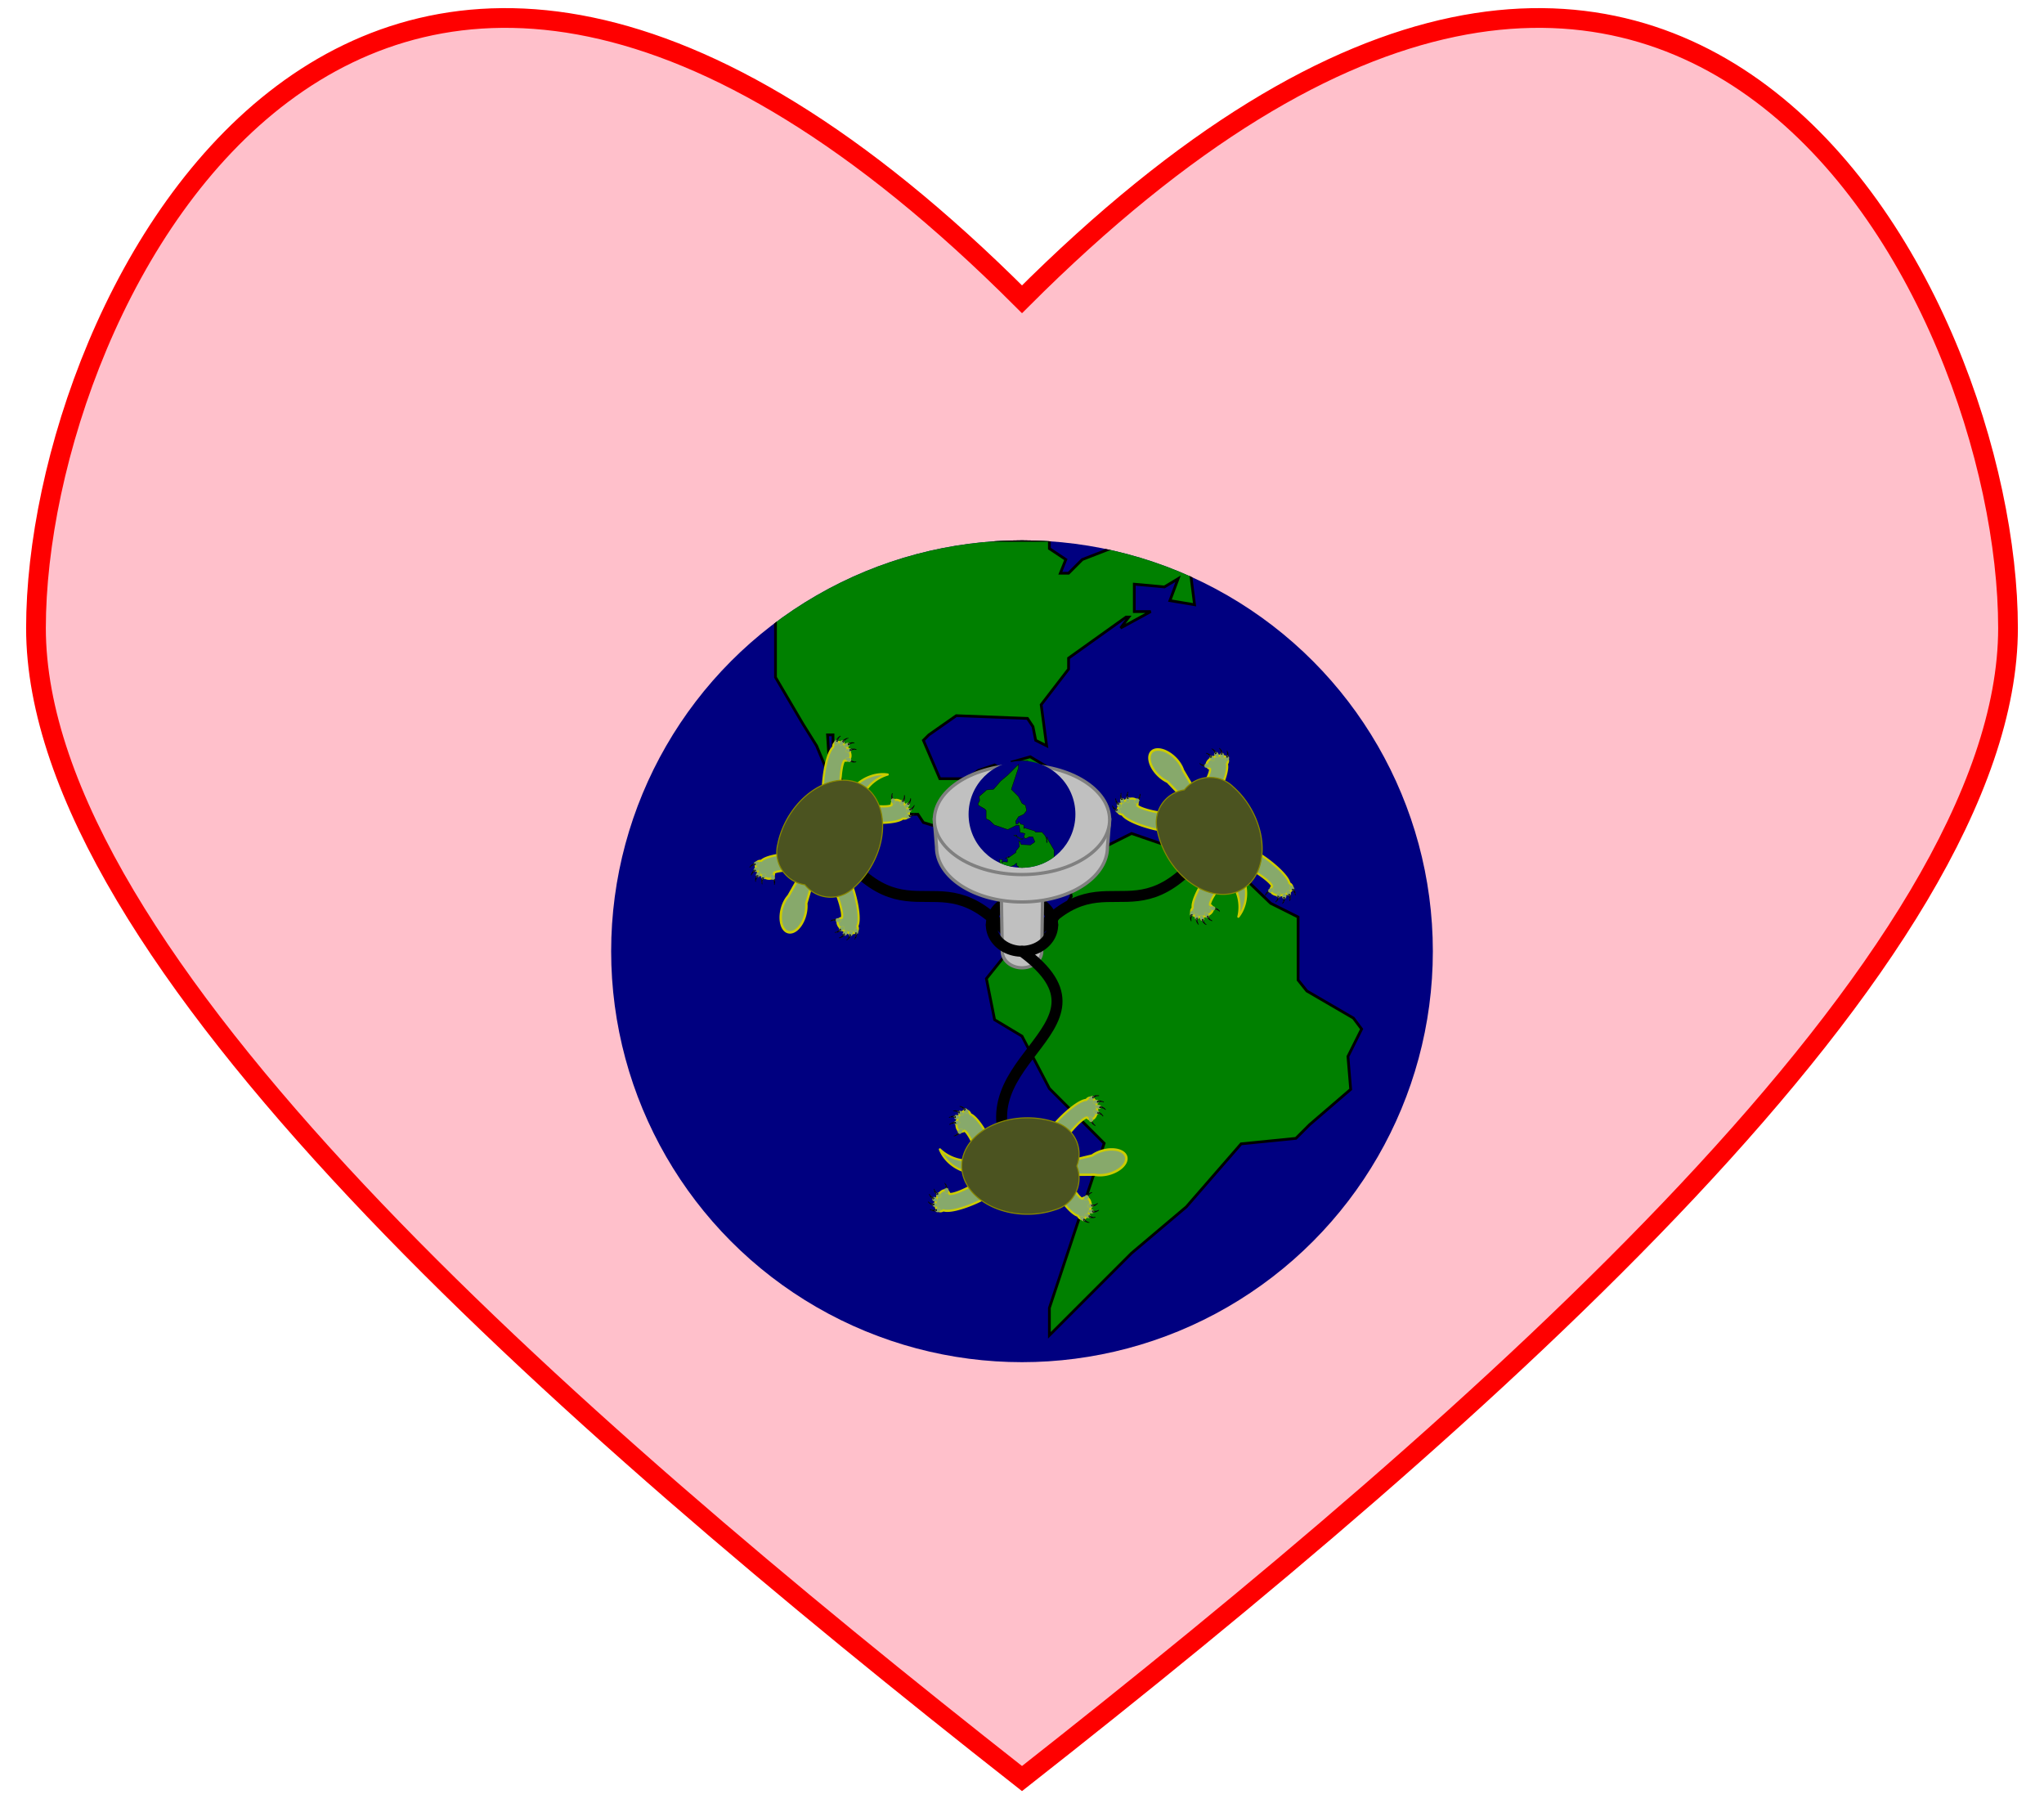 <!DOCTYPE svg PUBLIC "-//W3C//DTD SVG 20010904//EN" "http://www.w3.org/TR/2001/REC-SVG-20010904/DTD/svg10.dtd">
<svg xmlns="http://www.w3.org/2000/svg" xmlns:xlink="http://www.w3.org/1999/xlink"
  preserveAspectRatio="xMidYMid meet" font-family="'Gill Sans', 'Gill Sans MT', 'Trebuchet MS', sans-serif"
  font-size="20"   width="500.0pt" height="440.0pt"
  viewBox="0 0            500.0            440.0">
  <g transform="translate(250.0,           220.0) scale(1)">
    <use xlink:href="#global-good" />
  </g>
  <defs>
    <style id="universal-style" type="text/css">
      circle { stroke-width: 0px; stroke: none; }
      text { stroke: none; fill: black; text-anchor: middle; dominant-baseline: middle; }
      .universal-clip { stroke-width: 0px; fill: black; }
    </style>
    <clipPath id="universal-clip">
      <rect transform="scale(0.975)" x="-250" y="-250" width="500" height="500" class="universal-clip" />
    </clipPath>
    <symbol id="global-good" overflow="visible">
      <!-- needs PIVOT, HEART, TURTLE2, WORLD -->
      <g transform="translate(0 14) scale(1.34)">
        <use xlink:href="#heart-love" style="opacity: 0.6;" transform="translate(0 0) scale(1.2) " />
        <use xlink:href="#pivot-best" transform="translate(0, -1) scale(0.5) " />
      </g>
    </symbol>
    <style id="pivot-style" type="text/css">
      .pivot-pin { fill: silver; stroke: grey; stroke-width: 3px; }
      .pivot-string { fill: none; stroke: black; stroke-width: 5px; stroke-linecap: round; }
    </style>
    <symbol id="pivot-pin" overflow="visible">
      <path class="pivot-pin" d="M  20.0 -120.0
          L  18.0    0.1
          A  18.0    15.0 0 0 1
              -18.0    0.1
          L -20.0 -120.0 Z"></path>
      <path class="pivot-pin" d="M  80.0 -120.0
          L  78.0  -95.0
          A  78.0   50.0 0 0 1
              -78.0  -95.0
          L -80.0 -120.0 Z"></path>
      <ellipse class="pivot-pin" cx="0" cy="-120" rx="80" ry="50" />
    </symbol>
    <symbol id="pivot-string-wave" overflow="visible">
      <path class="pivot-string" d="
          M 0 0
          C -36.6 -50
          -50.0 0
          -86.6 -50
          "></path>
    </symbol>
    <symbol id="pivot-string-wavy" overflow="visible">
      <path class="pivot-string" d="
          M 0 0
          C 50 36.6
          -36.6 50.0
          0 100
          "></path>
    </symbol>
    <symbol id="pivot-string-half-circle" overflow="visible">
      <path class="pivot-string" d="
          M -14 0
          A 14 12 0 0 1 14 0
          "></path>
    </symbol>
    <symbol id="pivot-insight" overflow="visible">
      <use xlink:href="#cloudy-cloud" class="cloudy-white" />
      <g clip-path="url('#cloudy-window')">
        <use xlink:href="#pivot-cooperate" transform="translate(20, 0) scale(0.7, 0.7)"  />
      </g>
    </symbol>
    <symbol id="pivot-heart-inside" overflow="visible">
      <use xlink:href="#cloudy-cloud" class="cloudy-white" />
      <g clip-path="url('#cloudy-window')">
        <use xlink:href="#heart-love" transform="translate(20, 10) scale(0.5, 0.5)"  />
      </g>
    </symbol>
    <symbol id="pivot-mesh-inside" overflow="visible">
      <use xlink:href="#cloudy-cloud" class="cloudy-white" />
      <g clip-path="url('#cloudy-window')">
        <use xlink:href="#heart-red" transform="translate(20, 10) scale(0.5, 0.5)"  />
      </g>
    </symbol>
    <symbol id="pivot-mess-inside" overflow="visible">
      <use xlink:href="#cloudy-cloud" class="cloudy-white" />
      <g clip-path="url('#cloudy-window')">
        <use xlink:href="#dark-can-mess" transform="translate(50, 0) scale(0.6, 0.6)"  />
      </g>
    </symbol>
    <symbol id="pivot-best" overflow="visible">
      <use xlink:href="#world-earth" />
      <use xlink:href="#pivot-cooperate" transform="scale(0.8, 0.8)" />
      <use xlink:href="#world-earth" transform="translate(0, -50) rotate(180) scale(0.13 , 0.13)" />
    </symbol>
    <symbol id="pivot-cooperate" overflow="visible">
      <use xlink:href="#pivot-string-half-circle" transform="translate(0 -12)" />
      <use xlink:href="#pivot-string-wave" transform="rotate(0) scale(1, 1)" />
      <use xlink:href="#pivot-string-wave" transform="rotate(0) scale(-1, 1)" />
      <use xlink:href="#pivot-pin" transform="translate(0 0) scale(0.5, 0.5)" />
      <use xlink:href="#pivot-string-wavy" />
      <use xlink:href="#pivot-string-half-circle"  transform="translate(0 -12) rotate(180)" />
      <use xlink:href="#turtle2" transform="translate(0, -2) rotate(  90) translate(100, 0)"/>
      <use xlink:href="#turtle2" transform="translate(0, -2) rotate( -30) translate(100, 0)"/>
      <use xlink:href="#turtle2" transform="translate(0, -2) rotate(-150) translate(100, 0)"/>
    </symbol>
    <symbol id="pivot-complement" overflow="visible">
      <use xlink:href="#pivot-string-wave" transform="rotate(0) scale(1, 1)" />
      <use xlink:href="#pivot-string-wave" transform="rotate(180) scale(1, 1)" />
      <use xlink:href="#pivot-string-wave" transform="rotate(0) scale(-1, 1)" />
      <use xlink:href="#pivot-string-wave" transform="rotate(180) scale(-1, 1)" />
      <use xlink:href="#pivot-string-wavy" />
      <use xlink:href="#pivot-string-wavy" transform="rotate(180) scale(1, 1)" />
      <use xlink:href="#turtle2" transform="translate(0 0) rotate( 196) translate(0, -119) rotate(4)"/>
      <use xlink:href="#turtle2" transform="translate(0 0) rotate( 134) translate(0, -123) rotate(15)"/>
      <use xlink:href="#turtle2" transform="translate(0, -2) rotate( 73) translate(0, -123) scale(1, 1)"/>
      <use xlink:href="#turtle2" transform="translate(0 0) rotate( 16) translate(0, -119) rotate(4)"/>
      <use xlink:href="#turtle2" transform="translate(0 0) rotate(314) translate(0, -123) rotate(15)"/>
      <use xlink:href="#turtle2" transform="translate(0, 2) rotate(253) translate(0, -123) scale(1, 1)"/>
    </symbol>
    <symbol id="pivot-fit-turtle" overflow="visible">
      <use xlink:href="#pivot-string-wavy" transform="translate(0, 20) scale(0.75)" />
      <use xlink:href="#pivot-heart-inside" transform="translate(12, 75) scale(0.15)" />
      <use xlink:href="#pivot-heart-inside" transform="translate(-8, 33) scale(0.15) rotate(180)" />
      <use xlink:href="#turtle2" transform="translate(0, 150) rotate(10)" />
      <use xlink:href="#pivot-heart-inside" transform="translate(0, 150) scale(0.15)" />
    </symbol>
    <style id="heart-style" type="text/css">
      .heart-love { fill: pink; stroke-width: 3px; stroke: red; stroke-linecap: round; }
      .heart-dotted { fill: #FFEEDD; stroke-width: 2px; stroke: red;
        stroke-dasharray: 123,124; stroke-linecap: round; }
      .heart-restore { fill: red; stroke-width: 3px; stroke: red; stroke-linecap: round; }
      .heart-red { fill: red; stroke-width: 3px; stroke: white; }
      .heart-orange { fill: orange; stroke-width: 3px; stroke: red; }
      .heart-yellow { fill: yellow; stroke-width: 3px; stroke: red; }
      .heart-green { fill: green; stroke-width: 3px; stroke: purple; }
      .heart-blue { fill: blue; stroke-width: 3px; stroke: white; }
      .heart-purple { fill: purple; stroke-width: 3px; stroke: pink; }
      .heart-black { fill: black; stroke-width: 3px; stroke: white; }
      .heart-white { fill: white; stroke-width: 3px; stroke: black; }
      .heart-brown { fill: brown; stroke-width: 3px; stroke: tan; }
      .heart-tan { fill: tan; stroke-width: 3px; stroke: brown; }
      .heart-grey { fill: grey; stroke-width: 3px; stroke: silver; }
      .heart-silver { fill: silver; stroke-width: 3px; stroke: grey; }
      .heart-cyan { fill: cyan; stroke-width: 3px; stroke: magenta; }
      .heart-magenta { fill: magenta; stroke-width: 3px; stroke: cyan; }
    </style>
    <symbol id="heart-any" overflow="visible">
      <path d="
          M 0.0 125.0
          C 70.0 70.0
            150.0 0.0
            150.0 -50
          C 150.0 -100
            100.0 -200
            0.0 -100
          C -100.0 -200
            -150.0 -100
            -150.0 -50
          C -150.0  0.0
            -70.0   70.0
            0.0    125.0
          Z"></path>
    </symbol>
    <symbol id="heart-dotted" overflow="visible">
      <use xlink:href="#heart-any" class="heart-dotted" />
    </symbol>
    <symbol id="heart-love" overflow="visible">
      <use xlink:href="#heart-any" class="heart-love" />
    </symbol>
    <symbol id="heart-restore" overflow="visible">
      <use xlink:href="#heart-any" class="heart-restore" />
    </symbol>
    <symbol id="heart-motivate" overflow="visible">
      <use xlink:href="#heart-any" class="heart-dotted" />
    </symbol>
    <symbol id="heart-red" overflow="visible">
      <use xlink:href="#heart-any" class="heart-red" />
    </symbol>
    <symbol id="heart-wrap" overflow="visible">
      <use xlink:href="#heart-any" class="heart-love" />
      <use xlink:href="#heart-any" class="heart-red" transform="translate(0,0) rotate(0) scale(0.5)" />
      <use xlink:href="#heart-any" class="heart-purple" transform="translate(0,0) rotate(0) scale(0.25)" />
      <use xlink:href="#heart-any" class="heart-green" transform="translate(0,-77) rotate(0) scale(0.17)" />
      <use xlink:href="#heart-any" class="heart-blue" transform="translate(0, 91) rotate(0) scale(0.23)" />

      <use xlink:href="#heart-any" class="heart-yellow" transform="translate(-50, 59) rotate(0) scale(0.16)" />
      <use xlink:href="#heart-any" class="heart-orange" transform="translate(-83, 27) rotate(0) scale(0.16)" />
      <use xlink:href="#heart-any" class="heart-white" transform="translate(-111, -19) rotate(10) scale(0.22)" />
      <use xlink:href="#heart-any" class="heart-cyan" transform="translate(-107, -79) rotate(60) scale(0.25)" />
      <use xlink:href="#heart-any" class="heart-grey" transform="translate(-48, -106) rotate(225) scale(0.18)" />

      <use xlink:href="#heart-any" class="heart-brown" transform="translate(50, 59) rotate(0) scale(0.16)" />
      <use xlink:href="#heart-any" class="heart-tan" transform="translate(83, 27) rotate(0) scale(0.16)" />
      <use xlink:href="#heart-any" class="heart-black" transform="translate(111, -19) rotate(350) scale(0.22)" />
      <use xlink:href="#heart-any" class="heart-magenta" transform="translate(107, -79) rotate(300) scale(0.25)" />
      <use xlink:href="#heart-any" class="heart-silver" transform="translate(48, -106) rotate(135) scale(0.18)" />
    </symbol>
    <style id="turtle2-style" type="text/css">
      .turtle2-skin { fill: #87A96B; stroke: #CCCC00; stroke-width: 1px; stroke-linejoin: round; }
      .turtle2-claw { fill: #CBD3C0; stroke: black; stroke-width: 3px; stroke-linejoin: round; }
      .turtle2-shell-top { fill: #4B5320; stroke: #888800; stroke-width: 0.5px; }
      .turtle2-water { fill: #5599FF; }
      .turtle2-global { fill: #eafafa; }
    </style>
    <symbol id="turtle2-toe" overflow="visible">
      <path class="turtle2-skin" d="M -14 -14
      A 14 9 45 0 1 7 -3
      A 15 15 0 0 1 -3 7
      A 14 9 45 0 1 -14 -14 Z"></path>
      <path class="turtle2-claw" transform="rotate(10)" d="M 2 -2
      A 35 35 0 0 1 20 20
      A 35 35 0 0 0 -2 2 Z"></path>
    </symbol>
    <symbol id="turtle2-toeup" overflow="visible">
      <path class="turtle2-claw" transform="rotate(10)" d="M 2 -2
      A 35 35 0 0 1 20 20
      A 35 35 0 0 0 -2 2 Z"></path>
      <path class="turtle2-skin" d="M -14 -14
      A 14 9 45 0 1 7 -3
      A 15 15 0 0 1 -3 7
      A 14 9 45 0 1 -14 -14 Z"></path>
    </symbol>
    <symbol id="turtle2-foot" overflow="visible">
      <path class="turtle2-skin" d="
      M  0 5
      C  2 5 10 -3 10 -5
      A 5 3 0 1 1 18 -5
      C 18 0 5 14 0 15
      A 10 10 0 0 0 0 5
      Z"></path>
      <use xlink:href="#turtle2-toeup" transform="translate( 8.5,   -7) rotate(160) scale(0.1, 0.1)" />
      <use xlink:href="#turtle2-toe" transform="translate(19,   -8) rotate(-20) scale(0.1, -0.1)" />
      <use xlink:href="#turtle2-toe" transform="translate(17,  -10) rotate(-40) scale(0.1, -0.1)" />
      <use xlink:href="#turtle2-toe" transform="translate(14.5,-11) rotate(-60) scale(0.1, -0.1)" />
      <use xlink:href="#turtle2-toe" transform="translate(12,  -10) rotate(-70) scale(0.1, -0.1)" />
    </symbol>
    <symbol id="turtle2-footup" overflow="visible">
      <path class="turtle2-skin" d="
      M  0 5
      C  2 5 10 -3 10 -5
      A 5 3 0 1 1 18 -5
      C 18 0 5 14 0 15
      A 10 10 0 0 0 0 5
      Z"></path>
      <use xlink:href="#turtle2-toe" transform="translate( 8.5,   -7) rotate(160) scale(0.1, 0.1)" />
      <use xlink:href="#turtle2-toeup" transform="translate(19,   -8) rotate(-20) scale(0.1, -0.1)" />
      <use xlink:href="#turtle2-toeup" transform="translate(17,  -10) rotate(-40) scale(0.1, -0.1)" />
      <use xlink:href="#turtle2-toeup" transform="translate(14.5,-11) rotate(-60) scale(0.1, -0.1)" />
      <use xlink:href="#turtle2-toeup" transform="translate(12,  -10) rotate(-70) scale(0.1, -0.1)" />
    </symbol>
    <symbol id="turtle2-head" overflow="visible">
      <path class="turtle2-skin" d="
      M -3 5
      L -4 -3
      A  5 8 -10 1 1 4 -3
      L  3 5
      Z"></path>
    </symbol>
    <symbol id="turtle2-tail" overflow="visible">
      <path class="turtle2-skin" d="
      M -6 45
      A 12 15 0 0 1 -3 60
      A 12 15 0 0 0  0 45
      Z"></path>
    </symbol>
    <symbol id="turtle2-shell" overflow="visible">
      <path class="turtle2-shell-top" d="
      M 0 0
      A 15 15 0 0 1 20 10
      A 22 30 0 1 1 -20 10
      A 15 15 0 0 1 0 0
      Z"></path>
    </symbol>
    <symbol id="turtle2" overflow="visible">
      <g transform="translate(0, -25)">
        <use xlink:href="#turtle2-tail" transform="translate(25, 12) rotate(30.0)" />
        <use xlink:href="#turtle2-head" transform="translate(0, -4) rotate(-7.0) scale(1.1, 1.2)" />
        <use xlink:href="#turtle2-foot" transform="translate(4.0, 0.0) rotate(14)" />
        <use xlink:href="#turtle2-foot" transform="translate(-12.0, 0.0) rotate(-2) scale(-1.0, 1.0)" />
        <use xlink:href="#turtle2-foot" transform="translate(-5.0, 50.0) rotate(200)" />
        <use xlink:href="#turtle2-foot" transform="translate( 5.0, 50.0) rotate(200) scale(-1.0, 1.0)" />
        <use xlink:href="#turtle2-shell" transform="translate(0 0) rotate(0) scale(1)" />
      </g>
    </symbol>
    <symbol id="turtle2-turn-vector" overflow="visible">
      <g transform="scale(0.5)">
        <use xlink:href="#turtle2" transform="translate(0 0) rotate(90) scale(1)" />
      </g>
    </symbol>
    <symbol id="turtle2-pile" overflow="visible">
      <use xlink:href="#turtle2" transform="translate(0, -100) rotate(  0) translate(0, 90) scale(0.7)" />
      <use xlink:href="#turtle2" transform="translate(0, -100) rotate( 10) translate(90, 90) scale(0.7)" />
      <use xlink:href="#turtle2" transform="translate(0, -100) rotate( -30) translate(0, 90) scale(1)" />
      <use xlink:href="#turtle2" transform="translate(0, -100) rotate( 10) translate(-30, 130) scale(-1.0, 1.0)" />
      <use xlink:href="#turtle2" transform="translate(0, -100) rotate(-10) translate(0, 90) scale(-1.2, 1.2)" />
    </symbol>
    <symbol id="turtle2-water" overflow="visible">
      <g class="turtle2-water">
        <rect x="-250" y="-250" width="500" height="500"></rect>
      </g>
    </symbol>
    <symbol id="turtle2-global" overflow="visible">
      <g class="turtle2-global">
        <rect x="-250" y="-250" width="500" height="500"></rect>
      </g>
    </symbol>
    <style id="world-style" type="text/css">
      .world-shell-top { fill: #4B5320; stroke: none; }
      .world-oceans { stroke: none; stroke-width: 0px; fill: navy; }
      .world-land { stroke: sand; stroke-width: 1px; fill: green; }
    </style>
    <clipPath id="world-clip">
      <circle class="world-oceans" cx="0" cy="0" r="150" />
    </clipPath>
    <clipPath id="world-shell-clip">
      <path class="world-shell-top" d="
          M -180 -45
          C -135 -270 135 -270 180 -42
          A 120 40 0 0 1 0 -20
          A 120 40 0 0 1 -180 -42 Z"></path>
    </clipPath>
    <symbol id="world-shell-top" overflow="visible">
      <g clip-path="url('#world-shell-clip')">
        <use xlink:href="#world-earth" transform="translate(0, -100) scale(1.2, 1.2)" />
      </g>
    </symbol>
    <symbol id="world-earth" overflow="visible">
      <g clip-path="url(#world-clip)">
        <circle class="world-oceans" cx="0" cy="0" r="150" />
        <path class="world-land" d="
            M   -4.0   -69.0
            L    2.0   -69.0
            L   12.0   -63.0
            L   13.0   -65.0
            L    3.0   -71.0 Z"></path>
        <path class="world-land" d="
            M   15.0   -63.0
            L   17.0   -59.0
            L   14.0   -61.0
            L   14.0   -60.0
            L   17.0   -58.0
            L   23.0   -59.0 Z"></path>
        <path class="world-land" d="
            M  -90.0  -150.0
            L  -90.0  -120.0
            L  -90.0  -100.0
            L  -80.0   -83.0
            L  -75.0   -75.0
            L  -70.0   -63.0
            L  -71.0   -79.0
            L  -69.0   -79.0
            L  -69.0   -70.0
            L  -65.0   -60.0
            L  -56.0   -50.0
            L  -38.0   -50.0
            L  -36.0   -47.0
            L   -7.0   -38.0
            L   -5.0   -40.0
            L   -5.0   -30.0
            L    0.0   -28.0
            L    4.0   -28.0
            L    4.0   -26.0
            L   10.0   -21.0
            L   10.4   -26.0
            L   16.4   -28.0
            L   18.0   -20.0
            L   10.0    -7.0
            L   -5.0     0.0
            L  -13.0    10.0
            L  -10.0    25.0
            L    0.0    31.0
            L   10.0    50.1
            L   20.0    60.1
            L   30.0    70.1
            L   20.0   100.1
            L   10.0   130.2
            L   10.0   140.2
            L   20.0   130.2
            L   40.0   110.2
            L   60.0    93.3
            L   80.0    70.3
            L  100.0    68.3
            L  105.0    63.3
            L  120.0    50.4
            L  119.0    38.4
            L  124.0    28.4
            L  121.0    24.4
            L  104.0    14.5
            L  100.8    10.5
            L  100.8   -12.5
            L   90.8   -17.5
            L   77.8   -30.0
            L   40.0   -43.0
            L   18.0   -32.0
            L   16.0   -31.0
            L    8.0   -31.0
            L    5.0   -51.0
            L   -8.0   -54.0
            L   -5.0   -65.0
            L  -10.0   -68.0
            L  -16.0   -66.0
            L  -20.0   -63.0
            L  -30.0   -63.0
            L  -36.0   -77.0
            L  -34.0   -79.0
            L  -24.0   -86.0
            L    2.0   -85.0
            L    4.0   -82.0
            L    5.0   -77.0
            L    9.0   -75.0
            L    7.0   -90.0
            L   17.0  -103.0
            L   17.0  -107.0
            L   38.0  -122.0
            L   39.0  -122.0
            L   36.0  -118.0
            L   47.0  -124.0
            L   41.0  -124.0
            L   41.0  -134.0
            L   52.0  -133.0
            L   57.0  -136.0
            L   54.0  -128.0
            L   63.0  -126.5
            L   60.0  -150.0
            L   40.0  -150.0
            L   22.0  -143.0
            L   17.0  -138.0
            L   14.0  -138.0
            L   16.0  -143.0
            L   10.0  -147.0
            L   10.0  -150.0 Z"></path>
      </g>
    </symbol>
  </defs>
</svg>
